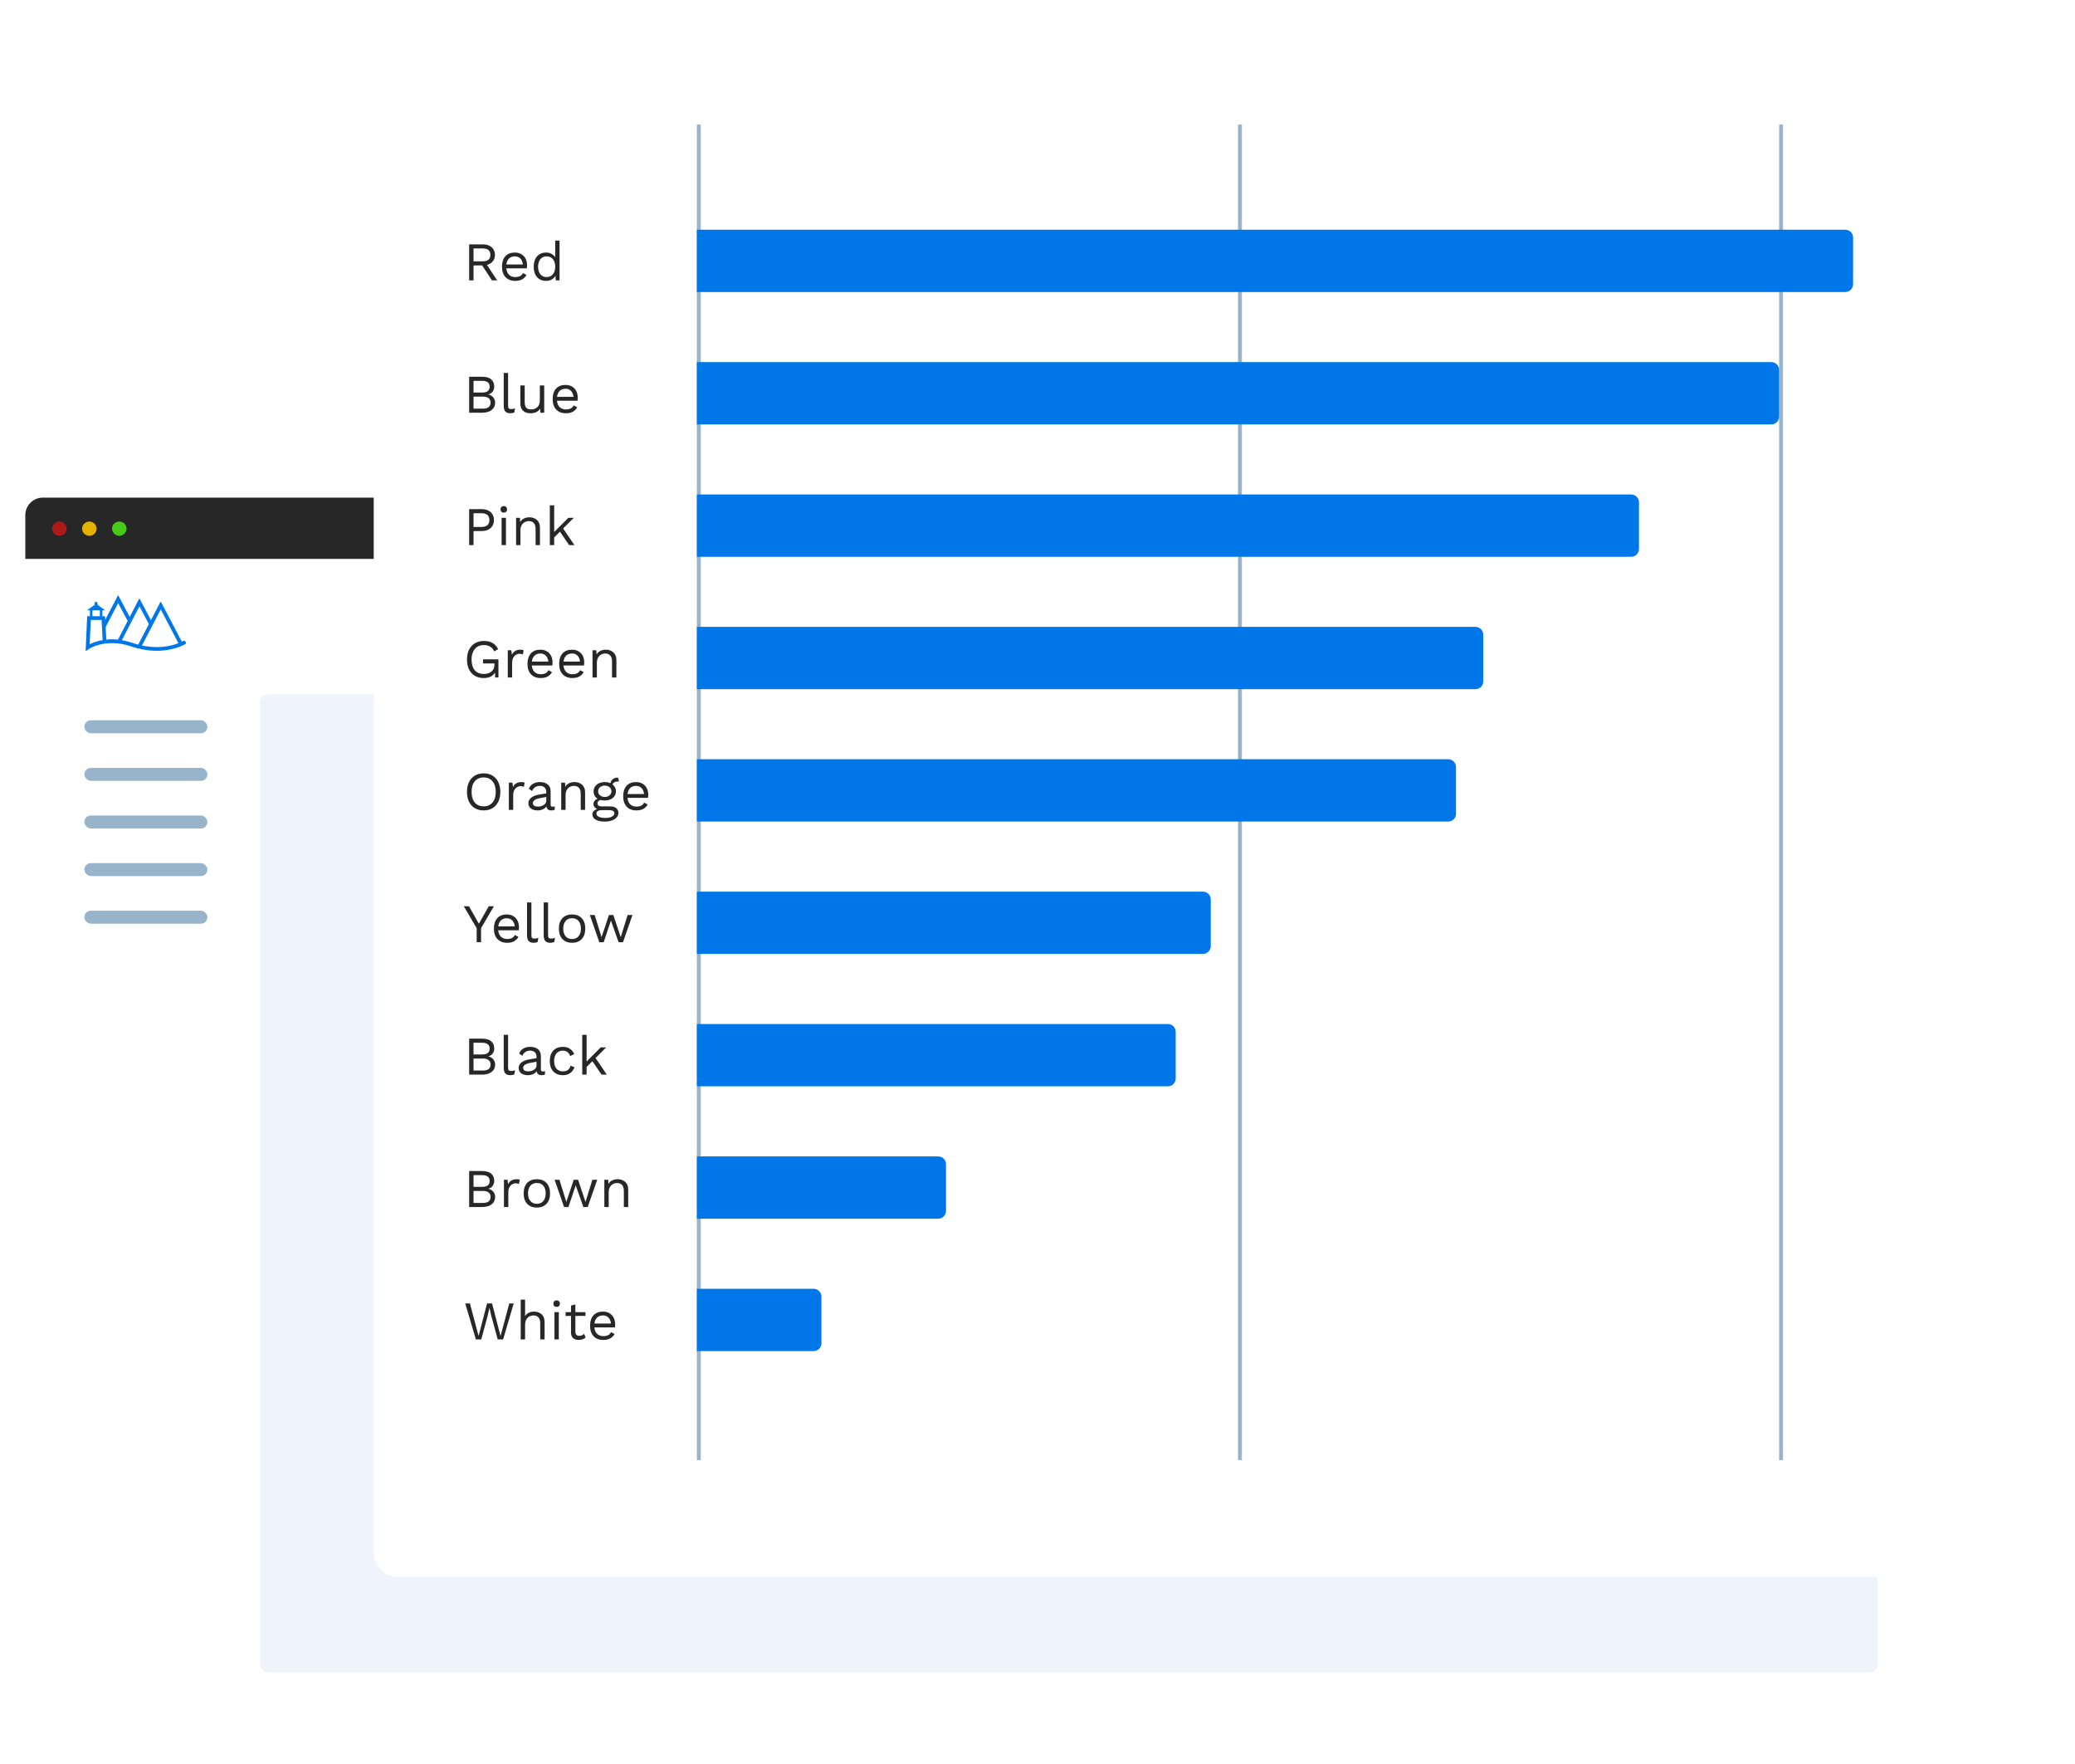 <svg width="533" height="453" viewBox="0 0 533 453" fill="none" xmlns="http://www.w3.org/2000/svg">
<g filter="url(#filter0_d)">
<path d="M9 138.034H501V438.131C501 440.34 499.209 442.131 497 442.131H13C10.791 442.131 9 440.34 9 438.131V138.034Z" fill="white"/>
<path d="M501 139.288H501.25V139.038V128.303C501.25 125.956 499.347 124.053 497 124.053H13C10.653 124.053 8.75 125.956 8.75 128.303V139.038V139.288H9H501Z" fill="#272727" stroke="#272727" stroke-width="0.5"/>
<ellipse cx="17.267" cy="131.776" rx="1.861" ry="1.833" fill="#AE1919"/>
<ellipse cx="24.954" cy="131.776" rx="1.861" ry="1.833" fill="#E4B200"/>
<ellipse cx="32.642" cy="131.776" rx="1.861" ry="1.833" fill="#45CA17"/>
<rect x="68.82" y="174.321" width="415.509" height="251.206" rx="2" fill="#EEF4FA"/>
<rect x="23.673" y="180.991" width="31.603" height="3.335" rx="1.668" fill="#98B4CB"/>
<rect x="23.673" y="193.218" width="31.603" height="3.335" rx="1.667" fill="#98B4CB"/>
<rect x="23.673" y="205.444" width="31.603" height="3.336" rx="1.668" fill="#98B4CB"/>
<rect x="23.673" y="217.671" width="31.603" height="3.335" rx="1.668" fill="#98B4CB"/>
<rect x="23.673" y="229.898" width="31.603" height="3.335" rx="1.668" fill="#98B4CB"/>
<g clip-path="url(#clip0)">
<path d="M38.24 162.22L37.388 161.787L40.242 156.288L37.814 151.706L33.075 160.88L32.223 160.447L34.8 155.464L33.49 153.036L32.35 150.893L29.134 157.058L28.282 156.625L32.276 148.972C32.308 148.908 32.382 148.908 32.414 148.972L34.331 152.603L35.322 154.451L37.718 149.816C37.76 149.721 37.835 149.721 37.888 149.816L40.774 155.264L43.202 150.608C43.234 150.534 43.32 150.545 43.352 150.608L45.269 154.229L48.847 161.08L47.995 161.513L44.416 154.662L43.288 152.519L38.24 162.22Z" fill="#0077E8"/>
<path d="M25.737 152.655H25.098V154.408H25.737V152.655Z" fill="#0077E8"/>
<path d="M28.293 152.655H27.654V154.408H28.293V152.655Z" fill="#0077E8"/>
<path d="M27.026 151.558C27.026 151.579 27.015 151.589 26.994 151.589H26.355C26.333 151.589 26.323 151.579 26.323 151.558V150.66C26.323 150.639 26.333 150.628 26.355 150.628H26.994C27.015 150.628 27.026 150.639 27.026 150.66V151.558Z" fill="#0077E8"/>
<path d="M24.427 152.751C24.374 152.751 24.363 152.729 24.406 152.698L26.599 151.124C26.642 151.093 26.717 151.093 26.759 151.124L28.953 152.698C28.996 152.729 28.985 152.751 28.932 152.751H24.427Z" fill="#0077E8"/>
<path d="M49.092 160.604C48.762 160.752 47.825 161.353 45.801 161.807C43.671 162.282 40.242 162.557 35.982 161.111C33.383 160.224 31.126 160.087 29.315 160.266L28.996 154.344C28.996 154.344 28.996 154.27 28.911 154.27C28.826 154.27 24.544 154.27 24.459 154.27C24.374 154.27 24.385 154.344 24.385 154.344L24.001 163.116C24.001 163.116 23.991 163.169 24.033 163.19C24.076 163.211 24.129 163.18 24.129 163.18L24.8 162.705C24.843 162.673 29.049 159.77 35.684 162.019C40.178 163.539 43.81 163.243 46.078 162.726C48.123 162.261 49.156 161.66 49.571 161.448C49.891 161.29 49.752 161.005 49.731 160.963L49.603 160.731C49.582 160.699 49.433 160.456 49.092 160.604ZM25.034 161.47L25.322 155.22H28.091L28.368 160.393C26.866 160.657 25.726 161.121 25.034 161.47Z" fill="#0077E8"/>
</g>
</g>
<g filter="url(#filter1_d)">
<rect x="97" y="6" width="427" height="395" rx="6" fill="white"/>
</g>
<line x1="179.5" y1="32" x2="179.5" y2="375" stroke="#98B4CB"/>
<line x1="318.5" y1="32" x2="318.5" y2="375" stroke="#98B4CB"/>
<line x1="457.5" y1="32" x2="457.5" y2="375" stroke="#98B4CB"/>
<path d="M179 59H474C475.105 59 476 59.895 476 61V73C476 74.105 475.105 75 474 75H179V59Z" fill="#0077E8"/>
<path d="M123.844 68.164H121.632V72H120.512V62.76H124.012C124.955 62.76 125.711 63.003 126.28 63.488C126.849 63.973 127.134 64.631 127.134 65.462C127.134 66.115 126.952 66.666 126.588 67.114C126.224 67.562 125.725 67.87 125.09 68.038L127.694 72H126.364L123.844 68.164ZM121.632 67.114H123.998C125.305 67.114 125.958 66.563 125.958 65.462C125.958 64.361 125.305 63.81 123.998 63.81H121.632V67.114ZM135.386 68.136C135.386 68.397 135.367 68.659 135.33 68.92H130.052C130.117 69.629 130.351 70.18 130.752 70.572C131.163 70.964 131.69 71.16 132.334 71.16C132.847 71.16 133.272 71.071 133.608 70.894C133.953 70.717 134.187 70.46 134.308 70.124L135.246 70.614C134.966 71.109 134.593 71.487 134.126 71.748C133.659 72.009 133.062 72.14 132.334 72.14C131.279 72.14 130.449 71.818 129.842 71.174C129.245 70.53 128.946 69.639 128.946 68.5C128.946 67.361 129.231 66.47 129.8 65.826C130.379 65.182 131.195 64.86 132.25 64.86C132.903 64.86 133.468 65.005 133.944 65.294C134.42 65.583 134.779 65.975 135.022 66.47C135.265 66.965 135.386 67.52 135.386 68.136ZM132.25 65.84C131.634 65.84 131.135 66.022 130.752 66.386C130.379 66.75 130.15 67.263 130.066 67.926H134.308C134.233 67.273 134.019 66.764 133.664 66.4C133.309 66.027 132.838 65.84 132.25 65.84ZM143.731 61.78V72H142.751L142.681 70.782C142.476 71.193 142.158 71.524 141.729 71.776C141.309 72.019 140.828 72.14 140.287 72.14C139.307 72.14 138.528 71.818 137.949 71.174C137.38 70.521 137.095 69.629 137.095 68.5C137.095 67.371 137.38 66.484 137.949 65.84C138.528 65.187 139.307 64.86 140.287 64.86C140.8 64.86 141.258 64.972 141.659 65.196C142.07 65.42 142.387 65.719 142.611 66.092V61.78H143.731ZM140.413 71.16C141.085 71.16 141.617 70.927 142.009 70.46C142.41 69.993 142.611 69.368 142.611 68.584V68.416C142.611 67.632 142.41 67.007 142.009 66.54C141.617 66.073 141.085 65.84 140.413 65.84C139.732 65.84 139.195 66.083 138.803 66.568C138.411 67.044 138.215 67.688 138.215 68.5C138.215 69.312 138.411 69.961 138.803 70.446C139.195 70.922 139.732 71.16 140.413 71.16Z" fill="#272727"/>
<path d="M179 93H455C456.105 93 457 93.895 457 95V107C457 108.105 456.105 109 455 109H179V93Z" fill="#0077E8"/>
<path d="M120.512 96.76H123.802C124.866 96.76 125.655 96.984 126.168 97.432C126.691 97.871 126.952 98.496 126.952 99.308C126.952 99.793 126.812 100.223 126.532 100.596C126.261 100.969 125.883 101.203 125.398 101.296V101.31C125.939 101.413 126.373 101.66 126.7 102.052C127.027 102.444 127.19 102.897 127.19 103.41C127.19 104.203 126.891 104.833 126.294 105.3C125.697 105.767 124.861 106 123.788 106H120.512V96.76ZM123.816 100.82C124.479 100.82 124.969 100.699 125.286 100.456C125.613 100.204 125.776 99.821 125.776 99.308C125.776 98.309 125.123 97.81 123.816 97.81H121.632V100.82H123.816ZM124.054 104.95C124.707 104.95 125.197 104.819 125.524 104.558C125.851 104.287 126.014 103.905 126.014 103.41C126.014 102.915 125.851 102.537 125.524 102.276C125.197 102.005 124.707 101.87 124.054 101.87H121.632V104.95H124.054ZM130.512 104.124C130.512 104.479 130.564 104.726 130.666 104.866C130.778 104.997 130.979 105.062 131.268 105.062C131.464 105.062 131.632 105.048 131.772 105.02C131.922 104.992 132.094 104.941 132.29 104.866L132.108 105.944C131.8 106.075 131.455 106.14 131.072 106.14C130.503 106.14 130.078 105.986 129.798 105.678C129.528 105.37 129.392 104.899 129.392 104.264V95.78H130.512V104.124ZM139.79 99V106H138.81L138.74 104.936C138.273 105.739 137.438 106.14 136.234 106.14C135.478 106.14 134.857 105.93 134.372 105.51C133.896 105.09 133.658 104.446 133.658 103.578V99H134.778V103.284C134.778 103.965 134.918 104.451 135.198 104.74C135.478 105.02 135.888 105.16 136.43 105.16C137.074 105.16 137.606 104.964 138.026 104.572C138.455 104.18 138.67 103.592 138.67 102.808V99H139.79ZM148.402 102.136C148.402 102.397 148.383 102.659 148.346 102.92H143.068C143.133 103.629 143.366 104.18 143.768 104.572C144.178 104.964 144.706 105.16 145.35 105.16C145.863 105.16 146.288 105.071 146.624 104.894C146.969 104.717 147.202 104.46 147.324 104.124L148.262 104.614C147.982 105.109 147.608 105.487 147.142 105.748C146.675 106.009 146.078 106.14 145.35 106.14C144.295 106.14 143.464 105.818 142.858 105.174C142.26 104.53 141.962 103.639 141.962 102.5C141.962 101.361 142.246 100.47 142.816 99.826C143.394 99.182 144.211 98.86 145.266 98.86C145.919 98.86 146.484 99.005 146.96 99.294C147.436 99.583 147.795 99.975 148.038 100.47C148.28 100.965 148.402 101.52 148.402 102.136ZM145.266 99.84C144.65 99.84 144.15 100.022 143.768 100.386C143.394 100.75 143.166 101.263 143.082 101.926H147.324C147.249 101.273 147.034 100.764 146.68 100.4C146.325 100.027 145.854 99.84 145.266 99.84Z" fill="#272727"/>
<path d="M179 127H419C420.105 127 421 127.895 421 129V141C421 142.105 420.105 143 419 143H179V127Z" fill="#0077E8"/>
<path d="M123.774 130.76C124.707 130.76 125.459 131.017 126.028 131.53C126.597 132.034 126.882 132.715 126.882 133.574C126.882 134.433 126.597 135.119 126.028 135.632C125.459 136.136 124.707 136.388 123.774 136.388H121.632V140H120.512V130.76H123.774ZM123.606 135.338C124.325 135.338 124.852 135.193 125.188 134.904C125.533 134.605 125.706 134.162 125.706 133.574C125.706 132.986 125.533 132.547 125.188 132.258C124.852 131.959 124.325 131.81 123.606 131.81H121.632V135.338H123.606ZM129.407 131.656C129.155 131.656 128.95 131.581 128.791 131.432C128.642 131.273 128.567 131.068 128.567 130.816C128.567 130.564 128.642 130.363 128.791 130.214C128.95 130.055 129.155 129.976 129.407 129.976C129.659 129.976 129.86 130.055 130.009 130.214C130.168 130.363 130.247 130.564 130.247 130.816C130.247 131.068 130.168 131.273 130.009 131.432C129.86 131.581 129.659 131.656 129.407 131.656ZM129.967 140H128.847V133H129.967V140ZM135.968 132.86C136.761 132.86 137.414 133.089 137.928 133.546C138.441 134.003 138.698 134.661 138.698 135.52V140H137.578V135.912C137.578 135.184 137.419 134.657 137.102 134.33C136.794 134.003 136.378 133.84 135.856 133.84C135.482 133.84 135.132 133.924 134.806 134.092C134.479 134.251 134.208 134.517 133.994 134.89C133.788 135.254 133.686 135.716 133.686 136.276V140H132.566V133H133.546L133.616 134.092C133.849 133.672 134.171 133.364 134.582 133.168C134.992 132.963 135.454 132.86 135.968 132.86ZM143.838 136.542L142.354 138.026V140H141.234V129.78H142.354V136.626L145.98 133H147.38L144.65 135.73L147.548 140H146.19L143.838 136.542Z" fill="#272727"/>
<path d="M179 161H379C380.105 161 381 161.895 381 163V175C381 176.105 380.105 177 379 177H179V161Z" fill="#0077E8"/>
<path d="M128.03 169.338V174H127.19L127.148 172.754C126.877 173.202 126.495 173.547 126 173.79C125.515 174.023 124.927 174.14 124.236 174.14C123.368 174.14 122.612 173.949 121.968 173.566C121.324 173.174 120.825 172.623 120.47 171.914C120.125 171.195 119.952 170.351 119.952 169.38C119.952 168.419 120.129 167.579 120.484 166.86C120.848 166.141 121.352 165.591 121.996 165.208C122.649 164.816 123.405 164.62 124.264 164.62C125.179 164.62 125.93 164.793 126.518 165.138C127.115 165.483 127.596 166.015 127.96 166.734L126.938 167.294C126.733 166.771 126.397 166.37 125.93 166.09C125.473 165.81 124.917 165.67 124.264 165.67C123.639 165.67 123.088 165.819 122.612 166.118C122.145 166.417 121.781 166.846 121.52 167.406C121.259 167.957 121.128 168.615 121.128 169.38C121.128 170.556 121.399 171.471 121.94 172.124C122.481 172.768 123.261 173.09 124.278 173.09C125.081 173.09 125.734 172.885 126.238 172.474C126.751 172.063 127.008 171.475 127.008 170.71V170.388H124.068V169.338H128.03ZM133.737 166.86C134.073 166.86 134.33 166.907 134.507 167L134.283 168.092C134.059 167.971 133.765 167.91 133.401 167.91C133.102 167.91 132.808 167.999 132.519 168.176C132.239 168.344 132.006 168.605 131.819 168.96C131.642 169.305 131.553 169.725 131.553 170.22V174H130.433V167H131.343L131.497 168.148C131.889 167.289 132.636 166.86 133.737 166.86ZM141.935 170.136C141.935 170.397 141.916 170.659 141.879 170.92H136.601C136.666 171.629 136.9 172.18 137.301 172.572C137.712 172.964 138.239 173.16 138.883 173.16C139.396 173.16 139.821 173.071 140.157 172.894C140.502 172.717 140.736 172.46 140.857 172.124L141.795 172.614C141.515 173.109 141.142 173.487 140.675 173.748C140.208 174.009 139.611 174.14 138.883 174.14C137.828 174.14 136.998 173.818 136.391 173.174C135.794 172.53 135.495 171.639 135.495 170.5C135.495 169.361 135.78 168.47 136.349 167.826C136.928 167.182 137.744 166.86 138.799 166.86C139.452 166.86 140.017 167.005 140.493 167.294C140.969 167.583 141.328 167.975 141.571 168.47C141.814 168.965 141.935 169.52 141.935 170.136ZM138.799 167.84C138.183 167.84 137.684 168.022 137.301 168.386C136.928 168.75 136.699 169.263 136.615 169.926H140.857C140.782 169.273 140.568 168.764 140.213 168.4C139.858 168.027 139.387 167.84 138.799 167.84ZM150.07 170.136C150.07 170.397 150.051 170.659 150.014 170.92H144.736C144.801 171.629 145.034 172.18 145.436 172.572C145.846 172.964 146.374 173.16 147.018 173.16C147.531 173.16 147.956 173.071 148.292 172.894C148.637 172.717 148.87 172.46 148.992 172.124L149.93 172.614C149.65 173.109 149.276 173.487 148.81 173.748C148.343 174.009 147.746 174.14 147.018 174.14C145.963 174.14 145.132 173.818 144.526 173.174C143.928 172.53 143.63 171.639 143.63 170.5C143.63 169.361 143.914 168.47 144.484 167.826C145.062 167.182 145.879 166.86 146.934 166.86C147.587 166.86 148.152 167.005 148.628 167.294C149.104 167.583 149.463 167.975 149.706 168.47C149.948 168.965 150.07 169.52 150.07 170.136ZM146.934 167.84C146.318 167.84 145.818 168.022 145.436 168.386C145.062 168.75 144.834 169.263 144.75 169.926H148.992C148.917 169.273 148.702 168.764 148.348 168.4C147.993 168.027 147.522 167.84 146.934 167.84ZM155.6 166.86C156.394 166.86 157.047 167.089 157.56 167.546C158.074 168.003 158.33 168.661 158.33 169.52V174H157.21V169.912C157.21 169.184 157.052 168.657 156.734 168.33C156.426 168.003 156.011 167.84 155.488 167.84C155.115 167.84 154.765 167.924 154.438 168.092C154.112 168.251 153.841 168.517 153.626 168.89C153.421 169.254 153.318 169.716 153.318 170.276V174H152.198V167H153.178L153.248 168.092C153.482 167.672 153.804 167.364 154.214 167.168C154.625 166.963 155.087 166.86 155.6 166.86Z" fill="#272727"/>
<path d="M179 195H372C373.105 195 374 195.895 374 197V209C374 210.105 373.105 211 372 211H179V195Z" fill="#0077E8"/>
<path d="M124.236 198.62C125.104 198.62 125.86 198.816 126.504 199.208C127.148 199.591 127.643 200.141 127.988 200.86C128.343 201.569 128.52 202.409 128.52 203.38C128.52 204.351 128.343 205.195 127.988 205.914C127.643 206.623 127.148 207.174 126.504 207.566C125.86 207.949 125.104 208.14 124.236 208.14C123.368 208.14 122.612 207.949 121.968 207.566C121.324 207.174 120.825 206.623 120.47 205.914C120.125 205.195 119.952 204.351 119.952 203.38C119.952 202.409 120.125 201.569 120.47 200.86C120.825 200.141 121.324 199.591 121.968 199.208C122.612 198.816 123.368 198.62 124.236 198.62ZM124.236 199.67C123.275 199.67 122.514 200.001 121.954 200.664C121.403 201.317 121.128 202.223 121.128 203.38C121.128 204.537 121.403 205.447 121.954 206.11C122.514 206.763 123.275 207.09 124.236 207.09C125.197 207.09 125.953 206.763 126.504 206.11C127.064 205.447 127.344 204.537 127.344 203.38C127.344 202.223 127.064 201.317 126.504 200.664C125.953 200.001 125.197 199.67 124.236 199.67ZM134.01 200.86C134.346 200.86 134.603 200.907 134.78 201L134.556 202.092C134.332 201.971 134.038 201.91 133.674 201.91C133.376 201.91 133.082 201.999 132.792 202.176C132.512 202.344 132.279 202.605 132.092 202.96C131.915 203.305 131.826 203.725 131.826 204.22V208H130.706V201H131.616L131.77 202.148C132.162 201.289 132.909 200.86 134.01 200.86ZM141.97 207.188C142.156 207.188 142.343 207.165 142.53 207.118L142.46 208C142.198 208.093 141.918 208.14 141.62 208.14C141.256 208.14 140.966 208.061 140.752 207.902C140.546 207.743 140.416 207.477 140.36 207.104C140.145 207.431 139.828 207.687 139.408 207.874C138.997 208.051 138.563 208.14 138.106 208.14C137.415 208.14 136.846 207.981 136.398 207.664C135.95 207.337 135.726 206.871 135.726 206.264C135.726 205.732 135.959 205.275 136.426 204.892C136.892 204.5 137.569 204.229 138.456 204.08L140.318 203.772V203.38C140.318 202.913 140.173 202.54 139.884 202.26C139.594 201.98 139.193 201.84 138.68 201.84C138.213 201.84 137.807 201.952 137.462 202.176C137.126 202.4 136.864 202.731 136.678 203.17L135.852 202.568C136.038 202.045 136.384 201.63 136.888 201.322C137.401 201.014 137.998 200.86 138.68 200.86C139.51 200.86 140.178 201.061 140.682 201.462C141.186 201.863 141.438 202.456 141.438 203.24V206.684C141.438 206.852 141.48 206.978 141.564 207.062C141.648 207.146 141.783 207.188 141.97 207.188ZM138.162 207.16C138.75 207.16 139.254 207.02 139.674 206.74C140.103 206.46 140.318 206.096 140.318 205.648V204.682L138.75 204.976C138.124 205.088 137.658 205.251 137.35 205.466C137.042 205.671 136.888 205.937 136.888 206.264C136.888 206.553 137 206.777 137.224 206.936C137.448 207.085 137.76 207.16 138.162 207.16ZM147.561 200.86C148.355 200.86 149.008 201.089 149.521 201.546C150.035 202.003 150.291 202.661 150.291 203.52V208H149.171V203.912C149.171 203.184 149.013 202.657 148.695 202.33C148.387 202.003 147.972 201.84 147.449 201.84C147.076 201.84 146.726 201.924 146.399 202.092C146.073 202.251 145.802 202.517 145.587 202.89C145.382 203.254 145.279 203.716 145.279 204.276V208H144.159V201H145.139L145.209 202.092C145.443 201.672 145.765 201.364 146.175 201.168C146.586 200.963 147.048 200.86 147.561 200.86ZM156.733 207.104C157.396 207.104 157.914 207.253 158.287 207.552C158.661 207.851 158.847 208.257 158.847 208.77C158.847 209.218 158.693 209.61 158.385 209.946C158.077 210.291 157.657 210.553 157.125 210.73C156.603 210.917 156.024 211.01 155.389 211.01C154.325 211.01 153.523 210.837 152.981 210.492C152.44 210.156 152.169 209.713 152.169 209.162C152.169 208.845 152.277 208.565 152.491 208.322C152.715 208.079 153.019 207.907 153.401 207.804C153.112 207.664 152.879 207.487 152.701 207.272C152.533 207.057 152.449 206.805 152.449 206.516C152.449 206.171 152.543 205.886 152.729 205.662C152.916 205.429 153.173 205.256 153.499 205.144C153.163 204.939 152.907 204.673 152.729 204.346C152.561 204.01 152.477 203.637 152.477 203.226C152.477 202.769 152.599 202.363 152.841 202.008C153.084 201.644 153.425 201.364 153.863 201.168C154.302 200.963 154.797 200.86 155.347 200.86C155.87 200.86 156.346 200.953 156.775 201.14C157.037 200.188 157.695 199.712 158.749 199.712L159.001 200.692C158.087 200.692 157.531 200.949 157.335 201.462C157.615 201.677 157.83 201.933 157.979 202.232C158.138 202.531 158.217 202.862 158.217 203.226C158.217 203.683 158.096 204.094 157.853 204.458C157.611 204.813 157.27 205.093 156.831 205.298C156.393 205.494 155.898 205.592 155.347 205.592C154.937 205.592 154.577 205.55 154.269 205.466C153.989 205.531 153.789 205.634 153.667 205.774C153.546 205.914 153.485 206.105 153.485 206.348C153.485 206.591 153.569 206.777 153.737 206.908C153.905 207.039 154.129 207.104 154.409 207.104H156.733ZM155.347 201.77C154.862 201.77 154.456 201.905 154.129 202.176C153.803 202.447 153.639 202.797 153.639 203.226C153.639 203.655 153.803 204.005 154.129 204.276C154.456 204.547 154.862 204.682 155.347 204.682C155.833 204.682 156.239 204.547 156.565 204.276C156.892 204.005 157.055 203.655 157.055 203.226C157.055 202.797 156.892 202.447 156.565 202.176C156.239 201.905 155.833 201.77 155.347 201.77ZM155.515 210.072C156.225 210.072 156.785 209.955 157.195 209.722C157.606 209.498 157.811 209.223 157.811 208.896C157.811 208.625 157.704 208.42 157.489 208.28C157.284 208.14 156.929 208.07 156.425 208.07H154.549C154.12 208.07 153.789 208.145 153.555 208.294C153.322 208.453 153.205 208.667 153.205 208.938C153.205 209.293 153.401 209.568 153.793 209.764C154.185 209.969 154.759 210.072 155.515 210.072ZM166.517 204.136C166.517 204.397 166.498 204.659 166.461 204.92H161.183C161.248 205.629 161.482 206.18 161.883 206.572C162.294 206.964 162.821 207.16 163.465 207.16C163.978 207.16 164.403 207.071 164.739 206.894C165.084 206.717 165.318 206.46 165.439 206.124L166.377 206.614C166.097 207.109 165.724 207.487 165.257 207.748C164.79 208.009 164.193 208.14 163.465 208.14C162.41 208.14 161.58 207.818 160.973 207.174C160.376 206.53 160.077 205.639 160.077 204.5C160.077 203.361 160.362 202.47 160.931 201.826C161.51 201.182 162.326 200.86 163.381 200.86C164.034 200.86 164.599 201.005 165.075 201.294C165.551 201.583 165.91 201.975 166.153 202.47C166.396 202.965 166.517 203.52 166.517 204.136ZM163.381 201.84C162.765 201.84 162.266 202.022 161.883 202.386C161.51 202.75 161.281 203.263 161.197 203.926H165.439C165.364 203.273 165.15 202.764 164.795 202.4C164.44 202.027 163.969 201.84 163.381 201.84Z" fill="#272727"/>
<path d="M179 229H309C310.105 229 311 229.895 311 231V243C311 244.105 310.105 245 309 245H179V229Z" fill="#0077E8"/>
<path d="M123.564 238.388V242H122.444V238.388L119.14 232.76H120.47L123.004 237.24L125.538 232.76H126.868L123.564 238.388ZM133.308 238.136C133.308 238.397 133.289 238.659 133.252 238.92H127.974C128.039 239.629 128.273 240.18 128.674 240.572C129.085 240.964 129.612 241.16 130.256 241.16C130.769 241.16 131.194 241.071 131.53 240.894C131.875 240.717 132.109 240.46 132.23 240.124L133.168 240.614C132.888 241.109 132.515 241.487 132.048 241.748C131.581 242.009 130.984 242.14 130.256 242.14C129.201 242.14 128.371 241.818 127.764 241.174C127.167 240.53 126.868 239.639 126.868 238.5C126.868 237.361 127.153 236.47 127.722 235.826C128.301 235.182 129.117 234.86 130.172 234.86C130.825 234.86 131.39 235.005 131.866 235.294C132.342 235.583 132.701 235.975 132.944 236.47C133.187 236.965 133.308 237.52 133.308 238.136ZM130.172 235.84C129.556 235.84 129.057 236.022 128.674 236.386C128.301 236.75 128.072 237.263 127.988 237.926H132.23C132.155 237.273 131.941 236.764 131.586 236.4C131.231 236.027 130.76 235.84 130.172 235.84ZM136.501 240.124C136.501 240.479 136.552 240.726 136.655 240.866C136.767 240.997 136.967 241.062 137.257 241.062C137.453 241.062 137.621 241.048 137.761 241.02C137.91 240.992 138.083 240.941 138.279 240.866L138.097 241.944C137.789 242.075 137.443 242.14 137.061 242.14C136.491 242.14 136.067 241.986 135.787 241.678C135.516 241.37 135.381 240.899 135.381 240.264V231.78H136.501V240.124ZM140.78 240.124C140.78 240.479 140.831 240.726 140.934 240.866C141.046 240.997 141.247 241.062 141.536 241.062C141.732 241.062 141.9 241.048 142.04 241.02C142.189 240.992 142.362 240.941 142.558 240.866L142.376 241.944C142.068 242.075 141.723 242.14 141.34 242.14C140.771 242.14 140.346 241.986 140.066 241.678C139.795 241.37 139.66 240.899 139.66 240.264V231.78H140.78V240.124ZM146.949 234.86C148.004 234.86 148.83 235.182 149.427 235.826C150.034 236.47 150.337 237.361 150.337 238.5C150.337 239.639 150.034 240.53 149.427 241.174C148.83 241.818 148.004 242.14 146.949 242.14C145.895 242.14 145.064 241.818 144.457 241.174C143.86 240.53 143.561 239.639 143.561 238.5C143.561 237.361 143.86 236.47 144.457 235.826C145.064 235.182 145.895 234.86 146.949 234.86ZM146.949 235.826C146.24 235.826 145.685 236.064 145.283 236.54C144.882 237.016 144.681 237.669 144.681 238.5C144.681 239.331 144.882 239.984 145.283 240.46C145.685 240.936 146.24 241.174 146.949 241.174C147.659 241.174 148.214 240.936 148.615 240.46C149.017 239.984 149.217 239.331 149.217 238.5C149.217 237.669 149.017 237.016 148.615 236.54C148.214 236.064 147.659 235.826 146.949 235.826ZM162.458 235L160.022 242H158.902L156.928 236.428L155.066 242H153.946L151.51 235H152.756L154.52 240.698L156.424 235H157.544L159.448 240.698L161.212 235H162.458Z" fill="#272727"/>
<path d="M179 263H300C301.105 263 302 263.895 302 265V277C302 278.105 301.105 279 300 279H179V263Z" fill="#0077E8"/>
<path d="M120.512 266.76H123.802C124.866 266.76 125.655 266.984 126.168 267.432C126.691 267.871 126.952 268.496 126.952 269.308C126.952 269.793 126.812 270.223 126.532 270.596C126.261 270.969 125.883 271.203 125.398 271.296V271.31C125.939 271.413 126.373 271.66 126.7 272.052C127.027 272.444 127.19 272.897 127.19 273.41C127.19 274.203 126.891 274.833 126.294 275.3C125.697 275.767 124.861 276 123.788 276H120.512V266.76ZM123.816 270.82C124.479 270.82 124.969 270.699 125.286 270.456C125.613 270.204 125.776 269.821 125.776 269.308C125.776 268.309 125.123 267.81 123.816 267.81H121.632V270.82H123.816ZM124.054 274.95C124.707 274.95 125.197 274.819 125.524 274.558C125.851 274.287 126.014 273.905 126.014 273.41C126.014 272.915 125.851 272.537 125.524 272.276C125.197 272.005 124.707 271.87 124.054 271.87H121.632V274.95H124.054ZM130.512 274.124C130.512 274.479 130.564 274.726 130.666 274.866C130.778 274.997 130.979 275.062 131.268 275.062C131.464 275.062 131.632 275.048 131.772 275.02C131.922 274.992 132.094 274.941 132.29 274.866L132.108 275.944C131.8 276.075 131.455 276.14 131.072 276.14C130.503 276.14 130.078 275.986 129.798 275.678C129.528 275.37 129.392 274.899 129.392 274.264V265.78H130.512V274.124ZM139.468 275.188C139.654 275.188 139.841 275.165 140.028 275.118L139.958 276C139.696 276.093 139.416 276.14 139.118 276.14C138.754 276.14 138.464 276.061 138.25 275.902C138.044 275.743 137.914 275.477 137.858 275.104C137.643 275.431 137.326 275.687 136.906 275.874C136.495 276.051 136.061 276.14 135.604 276.14C134.913 276.14 134.344 275.981 133.896 275.664C133.448 275.337 133.224 274.871 133.224 274.264C133.224 273.732 133.457 273.275 133.924 272.892C134.39 272.5 135.067 272.229 135.954 272.08L137.816 271.772V271.38C137.816 270.913 137.671 270.54 137.382 270.26C137.092 269.98 136.691 269.84 136.178 269.84C135.711 269.84 135.305 269.952 134.96 270.176C134.624 270.4 134.362 270.731 134.176 271.17L133.35 270.568C133.536 270.045 133.882 269.63 134.386 269.322C134.899 269.014 135.496 268.86 136.178 268.86C137.008 268.86 137.676 269.061 138.18 269.462C138.684 269.863 138.936 270.456 138.936 271.24V274.684C138.936 274.852 138.978 274.978 139.062 275.062C139.146 275.146 139.281 275.188 139.468 275.188ZM135.66 275.16C136.248 275.16 136.752 275.02 137.172 274.74C137.601 274.46 137.816 274.096 137.816 273.648V272.682L136.248 272.976C135.622 273.088 135.156 273.251 134.848 273.466C134.54 273.671 134.386 273.937 134.386 274.264C134.386 274.553 134.498 274.777 134.722 274.936C134.946 275.085 135.258 275.16 135.66 275.16ZM144.611 268.86C145.311 268.86 145.899 269.023 146.375 269.35C146.861 269.667 147.239 270.125 147.509 270.722L146.445 271.226C146.147 270.302 145.526 269.84 144.583 269.84C143.883 269.84 143.333 270.078 142.931 270.554C142.539 271.021 142.343 271.669 142.343 272.5C142.343 273.331 142.539 273.984 142.931 274.46C143.333 274.927 143.883 275.16 144.583 275.16C145.125 275.16 145.559 275.039 145.885 274.796C146.221 274.544 146.441 274.185 146.543 273.718L147.579 274.082C147.337 274.735 146.963 275.244 146.459 275.608C145.955 275.963 145.339 276.14 144.611 276.14C143.557 276.14 142.726 275.818 142.119 275.174C141.522 274.53 141.223 273.639 141.223 272.5C141.223 271.361 141.522 270.47 142.119 269.826C142.726 269.182 143.557 268.86 144.611 268.86ZM152.164 272.542L150.68 274.026V276H149.56V265.78H150.68V272.626L154.306 269H155.706L152.976 271.73L155.874 276H154.516L152.164 272.542Z" fill="#272727"/>
<path d="M179 297H241C242.105 297 243 297.895 243 299V311C243 312.105 242.105 313 241 313H179V297Z" fill="#0077E8"/>
<path d="M120.512 300.76H123.802C124.866 300.76 125.655 300.984 126.168 301.432C126.691 301.871 126.952 302.496 126.952 303.308C126.952 303.793 126.812 304.223 126.532 304.596C126.261 304.969 125.883 305.203 125.398 305.296V305.31C125.939 305.413 126.373 305.66 126.7 306.052C127.027 306.444 127.19 306.897 127.19 307.41C127.19 308.203 126.891 308.833 126.294 309.3C125.697 309.767 124.861 310 123.788 310H120.512V300.76ZM123.816 304.82C124.479 304.82 124.969 304.699 125.286 304.456C125.613 304.204 125.776 303.821 125.776 303.308C125.776 302.309 125.123 301.81 123.816 301.81H121.632V304.82H123.816ZM124.054 308.95C124.707 308.95 125.197 308.819 125.524 308.558C125.851 308.287 126.014 307.905 126.014 307.41C126.014 306.915 125.851 306.537 125.524 306.276C125.197 306.005 124.707 305.87 124.054 305.87H121.632V308.95H124.054ZM132.752 302.86C133.088 302.86 133.345 302.907 133.522 303L133.298 304.092C133.074 303.971 132.78 303.91 132.416 303.91C132.118 303.91 131.824 303.999 131.534 304.176C131.254 304.344 131.021 304.605 130.834 304.96C130.657 305.305 130.568 305.725 130.568 306.22V310H129.448V303H130.358L130.512 304.148C130.904 303.289 131.651 302.86 132.752 302.86ZM137.899 302.86C138.953 302.86 139.779 303.182 140.377 303.826C140.983 304.47 141.287 305.361 141.287 306.5C141.287 307.639 140.983 308.53 140.377 309.174C139.779 309.818 138.953 310.14 137.899 310.14C136.844 310.14 136.013 309.818 135.407 309.174C134.809 308.53 134.511 307.639 134.511 306.5C134.511 305.361 134.809 304.47 135.407 303.826C136.013 303.182 136.844 302.86 137.899 302.86ZM137.899 303.826C137.189 303.826 136.634 304.064 136.233 304.54C135.831 305.016 135.631 305.669 135.631 306.5C135.631 307.331 135.831 307.984 136.233 308.46C136.634 308.936 137.189 309.174 137.899 309.174C138.608 309.174 139.163 308.936 139.565 308.46C139.966 307.984 140.167 307.331 140.167 306.5C140.167 305.669 139.966 305.016 139.565 304.54C139.163 304.064 138.608 303.826 137.899 303.826ZM153.407 303L150.971 310H149.851L147.877 304.428L146.015 310H144.895L142.459 303H143.705L145.469 308.698L147.373 303H148.493L150.397 308.698L152.161 303H153.407ZM158.636 302.86C159.429 302.86 160.082 303.089 160.596 303.546C161.109 304.003 161.366 304.661 161.366 305.52V310H160.246V305.912C160.246 305.184 160.087 304.657 159.77 304.33C159.462 304.003 159.046 303.84 158.524 303.84C158.15 303.84 157.8 303.924 157.474 304.092C157.147 304.251 156.876 304.517 156.662 304.89C156.456 305.254 156.354 305.716 156.354 306.276V310H155.234V303H156.214L156.284 304.092C156.517 303.672 156.839 303.364 157.25 303.168C157.66 302.963 158.122 302.86 158.636 302.86Z" fill="#272727"/>
<path d="M179 331H209C210.105 331 211 331.895 211 333V345C211 346.105 210.105 347 209 347H179V331Z" fill="#0077E8"/>
<path d="M123.62 344H122.234L119.504 334.76H120.708L122.934 343.118L125.118 334.76H126.392L128.576 343.146L130.816 334.76H131.95L129.234 344H127.848L126.21 338.008L125.734 335.922H125.72L125.244 338.008L123.62 344ZM137.157 336.86C137.95 336.86 138.604 337.089 139.117 337.546C139.63 338.003 139.887 338.661 139.887 339.52V344H138.767V339.912C138.767 339.184 138.608 338.657 138.291 338.33C137.983 338.003 137.568 337.84 137.045 337.84C136.681 337.84 136.331 337.924 135.995 338.092C135.668 338.26 135.398 338.531 135.183 338.904C134.978 339.268 134.875 339.73 134.875 340.29V344H133.755V333.78H134.875V338.05C135.108 337.649 135.421 337.35 135.813 337.154C136.214 336.958 136.662 336.86 137.157 336.86ZM142.983 335.656C142.731 335.656 142.526 335.581 142.367 335.432C142.218 335.273 142.143 335.068 142.143 334.816C142.143 334.564 142.218 334.363 142.367 334.214C142.526 334.055 142.731 333.976 142.983 333.976C143.235 333.976 143.436 334.055 143.585 334.214C143.744 334.363 143.823 334.564 143.823 334.816C143.823 335.068 143.744 335.273 143.585 335.432C143.436 335.581 143.235 335.656 142.983 335.656ZM143.543 344H142.423V337H143.543V344ZM150.426 343.51C149.959 343.93 149.357 344.14 148.62 344.14C148.051 344.14 147.584 343.986 147.22 343.678C146.865 343.37 146.683 342.899 146.674 342.264V337.966H145.274V337H146.674V335.32L147.794 335.012V337H150.384V337.966H147.794V342.068C147.794 342.404 147.887 342.661 148.074 342.838C148.27 343.006 148.527 343.09 148.844 343.09C149.292 343.09 149.689 342.917 150.034 342.572L150.426 343.51ZM158.013 340.136C158.013 340.397 157.994 340.659 157.957 340.92H152.679C152.744 341.629 152.978 342.18 153.379 342.572C153.79 342.964 154.317 343.16 154.961 343.16C155.474 343.16 155.899 343.071 156.235 342.894C156.58 342.717 156.814 342.46 156.935 342.124L157.873 342.614C157.593 343.109 157.22 343.487 156.753 343.748C156.286 344.009 155.689 344.14 154.961 344.14C153.906 344.14 153.076 343.818 152.469 343.174C151.872 342.53 151.573 341.639 151.573 340.5C151.573 339.361 151.858 338.47 152.427 337.826C153.006 337.182 153.822 336.86 154.877 336.86C155.53 336.86 156.095 337.005 156.571 337.294C157.047 337.583 157.406 337.975 157.649 338.47C157.892 338.965 158.013 339.52 158.013 340.136ZM154.877 337.84C154.261 337.84 153.762 338.022 153.379 338.386C153.006 338.75 152.777 339.263 152.693 339.926H156.935C156.86 339.273 156.646 338.764 156.291 338.4C155.936 338.027 155.465 337.84 154.877 337.84Z" fill="#272727"/>
<defs>
<filter id="filter0_d" x="0.5" y="121.803" width="505" height="330.328" filterUnits="userSpaceOnUse" color-interpolation-filters="sRGB">
<feFlood flood-opacity="0" result="BackgroundImageFix"/>
<feColorMatrix in="SourceAlpha" type="matrix" values="0 0 0 0 0 0 0 0 0 0 0 0 0 0 0 0 0 0 127 0"/>
<feOffset dx="-2" dy="4"/>
<feGaussianBlur stdDeviation="3"/>
<feColorMatrix type="matrix" values="0 0 0 0 0 0 0 0 0 0 0 0 0 0 0 0 0 0 0.12 0"/>
<feBlend mode="normal" in2="BackgroundImageFix" result="effect1_dropShadow"/>
<feBlend mode="normal" in="SourceGraphic" in2="effect1_dropShadow" result="shape"/>
</filter>
<filter id="filter1_d" x="86" y="0" width="447" height="415" filterUnits="userSpaceOnUse" color-interpolation-filters="sRGB">
<feFlood flood-opacity="0" result="BackgroundImageFix"/>
<feColorMatrix in="SourceAlpha" type="matrix" values="0 0 0 0 0 0 0 0 0 0 0 0 0 0 0 0 0 0 127 0"/>
<feOffset dx="-1" dy="4"/>
<feGaussianBlur stdDeviation="5"/>
<feColorMatrix type="matrix" values="0 0 0 0 0 0 0 0 0 0 0 0 0 0 0 0 0 0 0.12 0"/>
<feBlend mode="normal" in2="BackgroundImageFix" result="effect1_dropShadow"/>
<feBlend mode="normal" in="SourceGraphic" in2="effect1_dropShadow" result="shape"/>
</filter>
<clipPath id="clip0">
<rect x="19" y="145.969" width="31" height="26.59" fill="white"/>
</clipPath>
</defs>
</svg>
